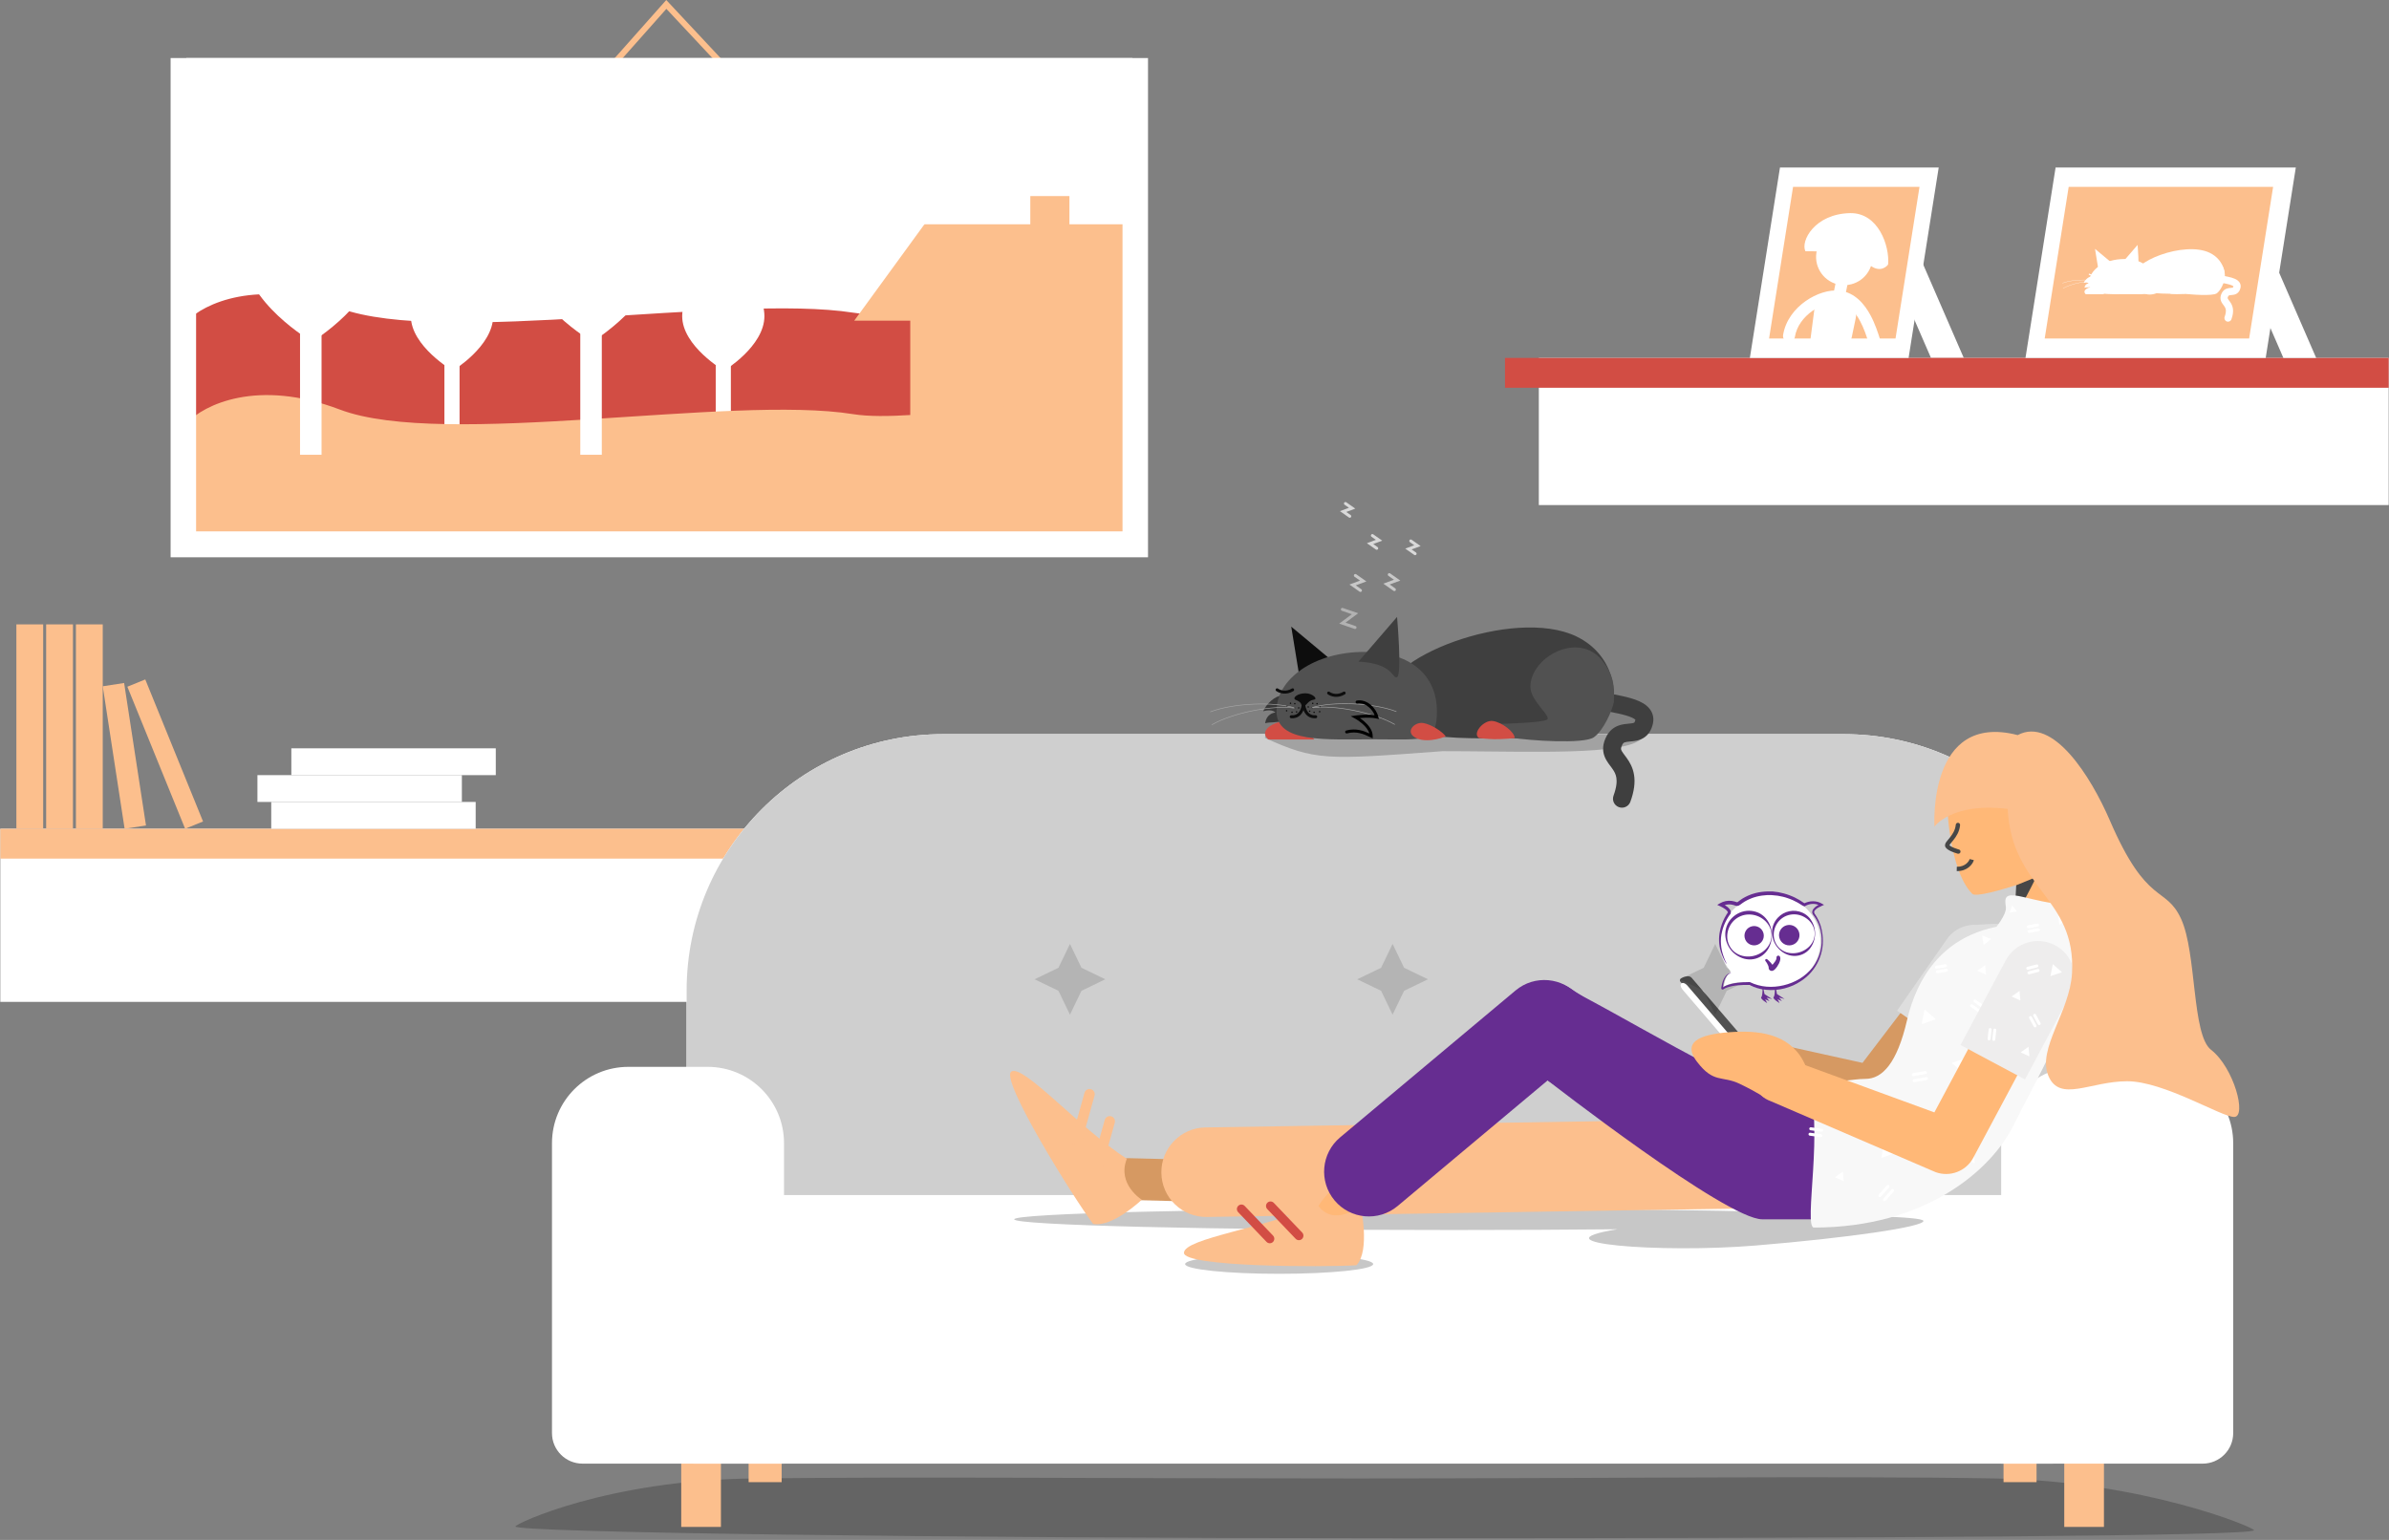 <?xml version="1.0" encoding="UTF-8"?>
<svg width="411px" height="265px" viewBox="0 0 411 265" version="1.1" xmlns="http://www.w3.org/2000/svg" xmlns:xlink="http://www.w3.org/1999/xlink">
    <rect x="0" y="0" width="411" height="265" fill="#808080" stroke="none"/>
    <title>home@1x</title>
    <g id="Page-1" stroke="none" stroke-width="1" fill="none" fill-rule="evenodd">
        <g id="onBoarding-3" transform="translate(-1, -79)">
            <g id="Group-2" transform="translate(0, -0.53)">
                <g id="home" transform="translate(1, 79.53)">
                    <g id="ob-3">
                        <polygon id="Path" fill="#FCBF8D" points="114.621 0 126.233 12.413 125.483 13.115 114.642 1.525 104.369 13.105 103.601 12.423"></polygon>
                        <path d="M387.78,263.327 C387.78,264.345 322.331,264.714 241.436,264.714 C160.541,264.714 88.679,263.702 88.679,262.683 C88.679,262.206 104.491,254.707 129.629,254.423 C158.083,254.102 190.207,254.423 233.157,254.423 C274.512,254.423 316.646,253.959 343.246,254.423 C368.68,254.867 387.78,262.829 387.78,263.327 Z" id="Path" fill-opacity="0.22" fill="#000000" fill-rule="nonzero"></path>
                        <polygon id="Path" fill="#FCBF8D" fill-rule="nonzero" points="128.792 241.598 134.473 241.598 134.473 255.058 128.792 255.058"></polygon>
                        <polygon id="Path" fill="#FCBF8D" fill-rule="nonzero" points="344.685 241.598 350.366 241.598 350.366 255.057 344.685 255.057"></polygon>
                        <polygon id="Path" fill="#FCBF8D" fill-rule="nonzero" points="117.198 249.302 124.026 249.302 124.026 262.762 117.198 262.762"></polygon>
                        <polygon id="Path" fill="#FCBF8D" fill-rule="nonzero" points="355.132 249.302 361.96 249.302 361.96 262.762 355.132 262.762"></polygon>
                        <polygon id="Path" fill="#FFFFFF" fill-rule="nonzero" points="32.043 9.988 194.811 9.988 194.811 93.713 32.043 93.713"></polygon>
                        <path d="M58.472,53.038 C44.21,47.784 35.014,52.309 32.199,55.227 L32.199,86.647 L125.719,86.647 L193.28,86.647 L193.28,53.038 C181.915,49.911 157.285,55.44 146.776,53.805 C125.719,50.528 76.301,59.607 58.472,53.038 Z" id="Path" fill="#D24D44" fill-rule="nonzero"></path>
                        <path d="M84.838,54.405 C84.838,59.587 77.898,63.788 77.898,63.788 C77.898,63.788 70.681,59.587 70.681,54.405 C70.681,49.223 77.898,40.112 77.898,40.112 C77.898,40.112 84.838,49.223 84.838,54.405 Z" id="Path" fill="#FFFFFF" fill-rule="nonzero"></path>
                        <polygon id="Path" fill="#FFFFFF" fill-rule="nonzero" points="76.456 61.408 79.062 61.408 79.062 77.484 76.456 77.484"></polygon>
                        <path d="M131.508,54.405 C131.508,59.587 124.573,63.788 124.573,63.788 C124.573,63.788 117.363,59.587 117.363,54.405 C117.363,49.224 124.573,40.112 124.573,40.112 C124.573,40.112 131.508,49.224 131.508,54.405 Z" id="Path" fill="#FFFFFF" fill-rule="nonzero"></path>
                        <polygon id="Path" fill="#FFFFFF" fill-rule="nonzero" points="123.133 61.408 125.738 61.408 125.738 77.484 123.133 77.484"></polygon>
                        <polygon id="Path" fill="#FFFFFF" fill-rule="nonzero" points="0.054 142.618 152.084 142.618 152.084 172.408 0.054 172.408"></polygon>
                        <polygon id="Path" fill="#FCBF8D" fill-rule="nonzero" points="0.054 142.618 152.084 142.618 152.084 147.754 0.054 147.754"></polygon>
                        <path d="M118.127,170.459 C118.127,146.092 137.88,126.339 162.247,126.339 L317.193,126.339 C341.56,126.339 361.313,146.092 361.313,170.459 L361.313,202.499 C361.313,226.866 341.56,246.619 317.193,246.619 L162.247,246.619 C137.879,246.619 118.127,226.866 118.127,202.499 L118.127,170.459 Z" id="Path" fill="#FFFFFF" fill-rule="nonzero"></path>
                        <path d="M118.127,170.459 C118.127,146.092 137.88,126.339 162.247,126.339 L317.193,126.339 C341.56,126.339 361.313,146.092 361.313,170.459 L361.313,202.499 C361.313,226.866 341.56,246.619 317.193,246.619 L162.247,246.619 C137.879,246.619 118.127,226.866 118.127,202.499 L118.127,170.459 Z" id="Path" fill="#FFFFFF" fill-rule="nonzero"></path>
                        <path d="M118.127,170.459 C118.127,146.092 137.88,126.339 162.247,126.339 L317.193,126.339 C341.56,126.339 361.313,146.092 361.313,170.459 L361.313,202.499 C361.313,226.866 341.56,246.619 317.193,246.619 L162.247,246.619 C137.879,246.619 118.127,226.866 118.127,202.499 L118.127,170.459 Z" id="Path" fill-opacity="0.19" fill="#000000" fill-rule="nonzero"></path>
                        <path d="M117.757,207.226 C117.757,206.356 118.463,205.65 119.333,205.65 L353.172,205.65 C354.042,205.65 354.747,206.356 354.747,207.226 L354.747,250.296 C354.747,251.166 354.042,251.871 353.172,251.871 L119.333,251.871 C118.463,251.871 117.757,251.166 117.757,250.296 L117.757,207.226 Z" id="Path" fill="#FFFFFF" fill-rule="nonzero"></path>
                        <path d="M344.278,196.721 C344.278,189.469 350.156,183.59 357.409,183.59 L371.065,183.59 C378.317,183.59 384.196,189.469 384.196,196.721 L384.196,246.619 C384.196,249.52 381.844,251.871 378.943,251.871 L344.278,251.871 L344.278,196.721 Z" id="Path" fill="#FFFFFF" fill-rule="nonzero"></path>
                        <path d="M94.963,196.722 C94.963,189.469 100.841,183.591 108.094,183.591 L121.75,183.591 C129.002,183.591 134.881,189.469 134.881,196.722 L134.881,251.871 L100.215,251.871 C97.314,251.871 94.963,249.52 94.963,246.619 L94.963,196.722 Z" id="Path" fill="#FFFFFF" fill-rule="nonzero"></path>
                        <polygon id="Path" fill="#FFFFFF" fill-rule="nonzero" points="328.669 40.467 323.03 40.467 332.202 61.591 337.842 61.591"></polygon>
                        <polygon id="Path" fill="#FFFFFF" fill-rule="nonzero" points="264.738 61.591 410.946 61.591 410.946 86.915 264.738 86.915"></polygon>
                        <path d="M282.858,126.339 C282.149,129.581 269.449,129.453 256.171,129.319 C253.5,129.292 250.805,129.265 248.18,129.265 L247.676,129.303 C228.15,130.762 226.253,130.904 217.634,126.987 C217.634,126.769 217.669,126.553 217.737,126.339 L282.858,126.339 Z" id="Path" fill-opacity="0.22" fill="#000000" fill-rule="nonzero"></path>
                        <polygon id="Path" fill="#D24D44" fill-rule="nonzero" points="258.916 61.591 410.946 61.591 410.946 66.727 258.916 66.727"></polygon>
                        <path d="M342.275,161.415 C344.187,162.873 344.556,165.604 343.099,167.516 L323.973,192.611 L303.733,188.131 C301.386,187.611 299.904,185.287 300.423,182.939 C300.943,180.592 303.268,179.11 305.615,179.63 L320.421,182.906 L336.173,162.238 C337.631,160.326 340.363,159.957 342.275,161.415 Z" id="Path" fill="#D69962"></path>
                        <path d="M342.902,160.189 C345.492,161.993 346.129,165.554 344.324,168.144 L335.747,180.456 L326.37,173.923 L334.948,161.611 C336.752,159.021 340.313,158.385 342.902,160.189 Z" id="Path" fill="#DEDEDE"></path>
                        <path d="M236.239,217.528 C236.239,218.454 228.996,219.205 220.063,219.205 C211.129,219.205 203.886,218.454 203.886,217.528 C203.886,216.602 211.129,215.851 220.063,215.851 C228.996,215.851 236.239,216.602 236.239,217.528 Z" id="Path" fill-opacity="0.22" fill="#000000" fill-rule="nonzero"></path>
                        <path d="M278.254,211.539 C269.55,211.624 260.045,211.671 250.091,211.671 C208.336,211.671 174.487,210.846 174.487,209.827 C174.487,208.808 208.336,207.982 250.091,207.982 C284.483,207.982 313.512,208.542 322.68,209.309 C327.603,209.444 330.875,209.723 330.906,210.102 C330.99,211.117 318.048,213.014 302,214.339 C285.545,215.697 263.446,213.927 278.254,211.539 Z" id="Path" fill-opacity="0.22" fill="#000000"></path>
                        <polygon id="Path" fill="#FFFFFF" fill-rule="nonzero" points="306.224 28.821 333.532 28.821 328.352 61.591 301.044 61.591"></polygon>
                        <path d="M226.91,203.724 C226.96,201.74 225.392,200.091 223.408,200.041 L194.236,199.306 C192.252,199.256 190.603,200.824 190.553,202.808 C190.503,204.792 192.071,206.441 194.056,206.491 L223.226,207.226 C225.211,207.276 226.86,205.708 226.91,203.724 Z" id="Path" fill="#D69962"></path>
                        <path d="M196.43,206.457 C196.43,206.457 192.119,203.776 193.861,199.415 C185.672,194.122 176.1,183.145 174.006,184.392 C171.911,185.64 184.711,206.165 188.054,210.623 C191.438,211.243 196.43,206.457 196.43,206.457 Z" id="Path" fill="#FCBF8D" fill-rule="nonzero"></path>
                        <path d="M191.162,192.101 C190.683,191.967 190.188,192.247 190.055,192.724 L187.857,200.586 C187.724,201.064 188.003,201.56 188.481,201.693 C188.959,201.827 189.454,201.547 189.588,201.07 L191.785,193.208 C191.918,192.73 191.64,192.234 191.162,192.101 Z" id="Path" fill="#FCBF8D"></path>
                        <path d="M187.681,187.437 C187.203,187.303 186.707,187.582 186.573,188.06 L184.376,195.922 C184.243,196.399 184.522,196.895 185,197.029 C185.478,197.162 185.974,196.883 186.107,196.405 L188.304,188.544 C188.438,188.066 188.158,187.57 187.681,187.437 Z" id="Path" fill="#FCBF8D"></path>
                        <polygon id="Path" fill="#FCBF8D" fill-rule="nonzero" points="308.475 32.155 330.228 32.155 326.102 58.257 304.349 58.257"></polygon>
                        <polygon id="Path" fill="#FFFFFF" fill-rule="nonzero" points="389.297 40.467 383.657 40.467 392.83 61.591 398.47 61.591"></polygon>
                        <polygon id="Path" fill="#FFFFFF" fill-rule="nonzero" points="353.642 28.821 394.969 28.821 389.788 61.591 348.462 61.591"></polygon>
                        <polygon id="Path" fill="#FCBF8D" fill-rule="nonzero" points="355.893 32.155 391.064 32.155 386.937 58.257 351.766 58.257"></polygon>
                        <path d="M355.993,137.208 L334.909,137.208 C334.909,137.208 335.084,149.522 339.301,153.814 C340.467,155 355.993,149.161 355.993,149.161 L355.993,137.208 Z" id="Path" fill="#FFB877" fill-rule="nonzero"></path>
                        <path d="M336.873,141.591 C336.668,141.571 336.486,141.722 336.468,141.928 C336.382,142.858 335.912,143.56 335.459,144.122 C335.385,144.214 335.307,144.308 335.23,144.4 C335.086,144.571 334.948,144.736 334.851,144.874 C334.772,144.986 334.693,145.115 334.651,145.255 C334.605,145.404 334.595,145.586 334.691,145.764 C334.813,145.99 335.042,146.159 335.244,146.281 C335.46,146.411 335.708,146.523 335.937,146.613 C336.166,146.704 336.385,146.777 336.546,146.827 C336.627,146.852 336.693,146.872 336.741,146.885 C336.764,146.892 336.783,146.897 336.795,146.9 L336.81,146.905 L336.815,146.906 L336.816,146.906 L336.817,146.906 C336.817,146.906 336.817,146.906 336.912,146.546 L336.817,146.906 C337.016,146.959 337.22,146.841 337.273,146.641 C337.326,146.442 337.207,146.238 337.008,146.185 L337.005,146.184 L336.993,146.181 C336.982,146.178 336.966,146.174 336.945,146.168 C336.903,146.156 336.842,146.138 336.768,146.115 C336.619,146.068 336.419,146.001 336.211,145.919 C336.002,145.836 335.795,145.742 335.629,145.642 C335.493,145.56 335.414,145.492 335.374,145.446 C335.388,145.416 335.414,145.37 335.461,145.304 C335.542,145.188 335.644,145.067 335.769,144.919 C335.849,144.823 335.94,144.715 336.04,144.591 C336.521,143.994 337.104,143.15 337.21,141.996 C337.23,141.791 337.078,141.609 336.873,141.591 Z" id="Path" fill="#474747"></path>
                        <path d="M360.889,162.819 C358.991,159.276 353.662,154.952 354.287,145.355 L348.807,150.81 C347.464,151.904 345.647,150.332 346.628,151.217 C347.608,152.103 345.853,163.485 344.372,164.795 L349.637,163.817 C352.221,164.344 362.786,166.361 360.889,162.819 Z" id="Path" fill="#FFB877" fill-rule="nonzero"></path>
                        <path d="M350.315,150.93 L346.866,152.34 C346.866,152.34 346.644,157.257 346.463,158.294 C346.463,158.294 349.454,152.736 350.315,150.93 Z" id="Path" fill="#474747" fill-rule="nonzero"></path>
                        <path d="M336.63,149.902 C338.475,149.944 339.409,148.679 339.579,148.017 L338.857,147.83 C338.762,148.198 338.104,149.189 336.647,149.156 L336.63,149.902 Z" id="Path" fill="#474747"></path>
                        <polygon id="Path" fill="#FCBF8D" fill-rule="nonzero" points="159.021 38.597 193.28 38.597 193.28 56.096 159.021 56.096"></polygon>
                        <polygon id="Path" fill="#FCBF8D" fill-rule="nonzero" points="156.6 50.014 193.279 50.014 193.279 72.846 156.6 72.846"></polygon>
                        <path d="M58.472,70.48 C44.21,65.058 35.014,69.727 32.199,72.739 L32.199,91.456 L125.719,91.456 L193.28,91.456 L193.28,70.48 C181.915,67.252 157.285,72.958 146.776,71.27 C125.719,67.889 76.301,77.257 58.472,70.48 Z" id="Path" fill="#FCBF8D" fill-rule="nonzero"></path>
                        <path d="M64.958,43.556 C64.958,51.974 53.692,58.798 53.692,58.798 C53.692,58.798 41.978,51.974 41.978,43.556 C41.978,35.138 53.692,20.336 53.692,20.336 C53.692,20.336 64.958,35.138 64.958,43.556 Z" id="Path" fill="#FFFFFF" fill-rule="nonzero"></path>
                        <polygon id="Path" fill="#FFFFFF" fill-rule="nonzero" points="51.617 55.417 55.319 55.417 55.319 78.259 51.617 78.259"></polygon>
                        <path d="M113.173,43.556 C113.173,51.974 101.907,58.798 101.907,58.798 C101.907,58.798 90.193,51.974 90.193,43.556 C90.193,35.138 101.907,20.336 101.907,20.336 C101.907,20.336 113.173,35.138 113.173,43.556 Z" id="Path" fill="#FFFFFF" fill-rule="nonzero"></path>
                        <polygon id="Path" fill="#FFFFFF" fill-rule="nonzero" points="99.831 55.417 103.533 55.417 103.533 78.259 99.831 78.259"></polygon>
                        <polygon id="Path" fill="#FCBF8D" fill-rule="nonzero" points="159.021 38.619 169.178 55.18 146.963 55.18"></polygon>
                        <polygon id="Path" fill="#FCBF8D" fill-rule="nonzero" points="177.253 33.742 183.985 33.742 183.985 45.392 177.253 45.392"></polygon>
                        <path d="M346.703,159.292 C345.268,158.727 340.813,159.057 338.766,159.292 L339.364,162.119 L342.571,163.152 C344.547,162.101 348.139,159.857 346.703,159.292 Z" id="Path" fill="#DEDEDE" fill-rule="nonzero"></path>
                        <path d="M306.007,192.454 C310.262,192.386 313.766,195.781 313.834,200.035 C313.9,204.29 310.506,207.793 306.251,207.86 L207.624,209.423 C203.37,209.49 199.866,206.096 199.798,201.842 C199.731,197.587 203.125,194.084 207.38,194.017 L306.007,192.454 Z" id="Path" fill="#FCBF8D" fill-rule="nonzero"></path>
                        <path d="M294.212,180.087 C297.532,178 301.313,176.692 304.813,179.426 C307.032,181.158 302.622,185.793 302.622,185.793 C302.622,185.793 300.929,185.638 298.263,185.8 C295.596,185.962 295.22,187.49 291.807,186.004 C288.393,184.519 290.892,182.174 294.212,180.087 Z" id="Path" fill="#D69962" fill-rule="nonzero"></path>
                        <path d="M240.31,197.881 C239.053,196.508 236.921,196.414 235.548,197.67 L228.727,205.136 C226.47,207.362 224.87,210.694 226.127,212.067 C227.384,213.44 231.189,210.799 232.562,209.542 L240.099,202.642 C241.473,201.386 241.567,199.254 240.31,197.881 Z" id="Path" fill="#FFB877"></path>
                        <path d="M234.077,207.529 C234.077,207.529 229.431,211.289 226.703,207.361 C217.609,211.35 203.802,213.096 203.687,215.576 C203.572,218.056 227.691,218.077 233.354,217.737 C235.781,215.209 234.077,207.529 234.077,207.529 Z" id="Path" fill="#FCBF8D" fill-rule="nonzero"></path>
                        <path d="M218.044,206.969 C217.734,207.266 217.723,207.759 218.019,208.069 L222.901,213.178 C223.198,213.489 223.69,213.5 224,213.203 C224.311,212.906 224.322,212.414 224.025,212.103 L219.144,206.995 C218.847,206.684 218.355,206.673 218.044,206.969 Z" id="Path" fill="#D24D44"></path>
                        <path d="M213.034,207.5 C212.724,207.796 212.712,208.289 213.009,208.599 L217.891,213.709 C218.187,214.019 218.68,214.03 218.99,213.734 C219.301,213.437 219.312,212.944 219.015,212.634 L214.134,207.525 C213.837,207.214 213.345,207.203 213.034,207.5 Z" id="Path" fill="#D24D44"></path>
                        <path d="M271.494,171.013 C285.876,178.604 304.13,190.223 309.504,188.029 C313.499,186.398 317.536,187.283 317.536,187.283 C323.761,187.283 328.808,192.33 328.808,198.555 C328.808,204.78 323.761,209.827 317.536,209.827 L303.185,209.827 C296.96,209.827 266.279,185.936 266.279,185.936 C266.279,185.936 258.975,164.406 271.494,171.013 Z" id="Path" fill="#662D91" fill-rule="nonzero"></path>
                        <path d="M312.071,211.247 C310.177,211.247 313.959,193.544 310.894,185.661 C316.63,186.537 318.392,185.661 320.918,185.661 C323.85,185.661 326.371,182.938 328.078,175.582 C329.786,168.225 334.094,161.567 343.001,159.588 C347.855,158.509 353.57,158.637 356.855,163.892 C360.139,169.147 350.24,185.848 346.431,193.598 C342.621,201.349 331.246,211.247 312.071,211.247 Z" id="Path" fill="#F8F8F8" fill-rule="nonzero"></path>
                        <polygon id="Path" fill="#FFFFFF" fill-rule="nonzero" points="331.084 173.721 333.033 175.394 330.609 176.246"></polygon>
                        <polygon id="Path" fill="#FFFFFF" fill-rule="nonzero" points="324.128 196.736 326.077 198.409 323.653 199.26"></polygon>
                        <polygon id="Path" fill="#FFFFFF" fill-rule="nonzero" points="338.198 182.068 337.736 184.595 335.779 182.931"></polygon>
                        <polygon id="Path" fill="#FFFFFF" fill-rule="nonzero" points="341.523 166.092 341.674 167.742 340.169 167.048"></polygon>
                        <polygon id="Path" fill="#FFFFFF" fill-rule="nonzero" points="317.041 201.628 317.192 203.279 315.687 202.584"></polygon>
                        <polygon id="Path" fill="#FFFFFF" fill-rule="nonzero" points="339.591 198.55 339.742 200.201 338.237 199.506"></polygon>
                        <path d="M338.979,172.924 C339.06,172.807 339.22,172.778 339.336,172.86 L340.96,173.99 C341.077,174.071 341.106,174.231 341.024,174.347 C340.943,174.464 340.783,174.493 340.667,174.412 L339.043,173.281 C338.927,173.2 338.898,173.04 338.979,172.924 Z" id="Path" fill="#FFFFFF"></path>
                        <path d="M339.544,172.112 C339.625,171.995 339.785,171.966 339.901,172.047 L341.525,173.178 C341.642,173.259 341.671,173.419 341.59,173.535 C341.508,173.652 341.349,173.68 341.232,173.599 L339.608,172.469 C339.492,172.388 339.463,172.228 339.544,172.112 Z" id="Path" fill="#FFFFFF"></path>
                        <polygon id="Path" fill="#FCBF8D" fill-rule="nonzero" points="13.062 107.448 17.676 107.448 17.676 142.618 13.062 142.618"></polygon>
                        <polygon id="Path" fill="#FFFFFF" fill-rule="nonzero" points="46.664 142.618 46.664 138.004 81.834 138.004 81.834 142.618"></polygon>
                        <polygon id="Path" fill="#FFFFFF" fill-rule="nonzero" points="44.289 138.004 44.289 133.39 79.459 133.39 79.459 138.004"></polygon>
                        <polygon id="Path" fill="#FFFFFF" fill-rule="nonzero" points="50.122 133.39 50.122 128.776 85.293 128.776 85.293 133.39"></polygon>
                        <polygon id="Path" fill="#FCBF8D" fill-rule="nonzero" points="7.939 107.448 12.553 107.448 12.553 142.618 7.939 142.618"></polygon>
                        <polygon id="Path" fill="#FCBF8D" fill-rule="nonzero" points="2.817 107.448 7.431 107.448 7.431 142.618 2.817 142.618"></polygon>
                        <path d="M260.734,170.446 C263.996,167.713 268.856,168.143 271.588,171.405 C274.32,174.667 273.89,179.526 270.628,182.258 L240.45,207.535 C237.188,210.267 232.329,209.838 229.597,206.576 C226.865,203.314 227.294,198.455 230.556,195.723 L260.734,170.446 Z" id="Path" fill="#662D91" fill-rule="nonzero"></path>
                        <path d="M303.981,192.02 C307.552,194.335 308.57,199.105 306.256,202.676 C303.941,206.246 299.17,207.265 295.6,204.95 L261.828,183.06 C258.257,180.745 257.239,175.974 259.553,172.404 C261.868,168.833 266.638,167.815 270.209,170.129 L303.981,192.02 Z" id="Path" fill="#662D91" fill-rule="nonzero"></path>
                        <path d="M345.084,156.053 C345.286,157.338 343.309,159.799 342.295,160.87 C349.394,158.369 355.056,164.053 356.999,167.208 C357.743,165.924 357.31,158.335 356.999,154.701 C356.746,156.814 349.562,154.616 347.281,154.194 C344.999,153.771 344.83,154.448 345.084,156.053 Z" id="Path" fill="#F8F8F8" fill-rule="nonzero"></path>
                        <path d="M219.413,122.622 C219.413,122.622 218.917,121.936 217.315,122.393 C217.851,121.091 219.413,119.723 220.481,119.723 L221.931,123.881 C219.298,124.454 218.491,124.217 217.658,124.454 C217.922,122.67 219.413,122.622 219.413,122.622 Z" id="Path" fill="#383838" fill-rule="nonzero"></path>
                        <polygon id="Path" fill="#0D0D0D" fill-rule="nonzero" points="222.145 107.837 223.667 117.175 229.53 113.999"></polygon>
                        <path d="M221.611,124.123 C219.999,123.875 216.222,125.423 218.187,127.253 L226.094,127.253 C225.396,126.297 223.223,124.371 221.611,124.123 Z" id="Path" fill="#D24D44" fill-rule="nonzero"></path>
                        <path d="M238.566,120.459 C238.566,128.162 252.035,126.995 263.986,126.995 C269.977,126.995 272.701,128.487 276.957,122.066 C278.414,119.869 277.831,112.71 271.194,109.518 C260.369,104.312 236.92,113.419 238.566,120.459 Z" id="Path" fill="#3F3F3F" fill-rule="nonzero"></path>
                        <path d="M219.607,122.359 C219.607,127.908 227.984,127.227 236.593,127.227 C245.202,127.227 247.209,127.908 247.209,122.359 C247.209,116.811 243.336,112.183 234.727,112.183 C226.118,112.183 219.607,116.811 219.607,122.359 Z" id="Path" fill="#515151" fill-rule="nonzero"></path>
                        <path d="M272.336,120.018 C272.512,119.185 273.33,118.653 274.163,118.829 C274.91,118.987 275.678,119.127 276.463,119.27 C276.782,119.328 277.103,119.387 277.427,119.448 C278.521,119.652 279.634,119.877 280.611,120.165 C281.553,120.444 282.551,120.831 283.287,121.453 C283.675,121.78 284.034,122.208 284.248,122.761 C284.468,123.326 284.497,123.922 284.369,124.507 C284.129,125.603 283.613,126.454 282.766,126.981 C282.013,127.45 281.176,127.534 280.674,127.583 C280.602,127.589 280.536,127.595 280.473,127.601 C279.987,127.647 279.737,127.67 279.509,127.753 C279.364,127.805 279.24,127.874 279.105,128.138 C278.798,128.736 278.879,128.949 278.923,129.064 L278.924,129.066 C278.969,129.185 279.053,129.338 279.219,129.574 C279.301,129.69 279.391,129.811 279.499,129.955 C279.507,129.965 279.514,129.974 279.521,129.984 C279.62,130.115 279.732,130.265 279.844,130.421 C280.34,131.111 280.909,132.038 281.119,133.341 C281.327,134.633 281.158,136.136 280.484,137.979 C280.191,138.779 279.306,139.189 278.507,138.897 C277.708,138.605 277.297,137.72 277.59,136.92 C278.137,135.425 278.179,134.467 278.077,133.831 C277.975,133.205 277.712,132.736 277.34,132.217 C277.249,132.09 277.156,131.966 277.053,131.829 L277.036,131.806 C276.93,131.665 276.812,131.508 276.699,131.347 C276.475,131.029 276.222,130.632 276.043,130.162 C275.638,129.096 275.726,127.971 276.363,126.731 C276.879,125.726 277.635,125.152 278.465,124.853 C279.095,124.627 279.776,124.568 280.212,124.53 C280.272,124.524 280.328,124.52 280.379,124.515 C280.909,124.464 281.067,124.409 281.137,124.365 C281.149,124.357 281.168,124.345 281.198,124.298 C281.234,124.242 281.299,124.115 281.356,123.86 C281.343,123.847 281.325,123.829 281.3,123.808 C281.069,123.614 280.583,123.37 279.738,123.121 C278.926,122.881 277.949,122.68 276.861,122.477 C276.567,122.422 276.263,122.366 275.955,122.311 C275.153,122.164 274.318,122.012 273.525,121.845 C272.692,121.668 272.16,120.851 272.336,120.018 Z" id="Shape" fill="#3F3F3F"></path>
                        <path d="M240.348,106.162 C240.348,106.162 241.228,116.139 240.348,116.517 C239.467,116.895 239.868,114.16 233.705,113.863 L240.348,106.162 Z" id="Path" fill="#3F3F3F" fill-rule="nonzero"></path>
                        <path d="M224.279,120.157 C224.42,120.168 224.526,120.291 224.515,120.432 C224.478,120.92 224.535,121.633 224.809,122.198 C224.944,122.477 225.127,122.709 225.369,122.866 C225.608,123.02 225.921,123.112 226.338,123.084 C226.48,123.075 226.603,123.182 226.612,123.323 C226.622,123.465 226.515,123.587 226.373,123.597 C225.857,123.632 225.431,123.518 225.09,123.296 C224.751,123.077 224.512,122.762 224.346,122.422 C224.019,121.748 223.962,120.935 224.003,120.393 C224.014,120.252 224.137,120.146 224.279,120.157 Z" id="Path" fill="#0D0D0D"></path>
                        <path d="M224.217,120.157 C224.076,120.168 223.97,120.291 223.981,120.432 C224.019,120.92 223.962,121.633 223.688,122.198 C223.552,122.477 223.368,122.709 223.127,122.866 C222.888,123.02 222.575,123.112 222.157,123.084 C222.016,123.075 221.894,123.182 221.884,123.323 C221.874,123.465 221.981,123.587 222.123,123.597 C222.639,123.632 223.065,123.518 223.406,123.296 C223.745,123.077 223.984,122.762 224.149,122.422 C224.477,121.748 224.535,120.935 224.493,120.393 C224.482,120.252 224.359,120.146 224.217,120.157 Z" id="Path" fill="#0D0D0D"></path>
                        <path d="M224.22,121.481 C223.574,121.481 224.343,120.975 222.817,120.393 C222.342,120.064 223.244,119.305 224.576,119.305 C225.809,119.305 226.78,120.287 226.064,120.393 C224.915,120.562 224.861,121.481 224.22,121.481 Z" id="Path" fill="#0D0D0D" fill-rule="nonzero"></path>
                        <path d="M228.366,119.118 C228.447,119.001 228.607,118.973 228.724,119.054 C229.161,119.359 230.064,119.674 231.117,119.044 C231.239,118.971 231.396,119.011 231.469,119.133 C231.542,119.255 231.502,119.412 231.38,119.485 C230.115,120.242 228.992,119.867 228.43,119.475 C228.313,119.394 228.285,119.234 228.366,119.118 Z" id="Path" fill="#0D0D0D"></path>
                        <path d="M219.503,118.559 C219.584,118.443 219.744,118.414 219.861,118.495 C220.298,118.8 221.2,119.116 222.254,118.486 C222.376,118.413 222.533,118.453 222.606,118.574 C222.679,118.696 222.639,118.853 222.517,118.926 C221.252,119.683 220.129,119.309 219.567,118.917 C219.45,118.836 219.422,118.676 219.503,118.559 Z" id="Path" fill="#0D0D0D"></path>
                        <path d="M244.838,124.42 C243.46,124.208 241.909,125.688 243.154,126.706 C244.778,128.034 248.036,127.071 248.717,126.706 C248.121,125.889 246.216,124.632 244.838,124.42 Z" id="Path" fill="#D24D44" fill-rule="nonzero"></path>
                        <path d="M274.188,126.885 C272.487,128.067 263.111,127.467 259.966,126.926 L257.232,124.581 C259.753,124.542 265.055,124.345 266.095,123.872 C267.134,123.4 263.249,120.64 263.284,118.151 C263.356,113.025 271.523,108.604 275.607,113.625 C277.647,116.133 277.784,118.141 277.647,120.8 C277.391,122.198 275.89,125.704 274.188,126.885 Z" id="Path" fill="#515151" fill-rule="nonzero"></path>
                        <path d="M256.847,124.075 C255.235,123.827 253.184,126.275 254.48,127.02 C254.48,127.02 256.06,127.185 257.077,127.203 C258.45,127.228 260.588,127.02 260.588,127.02 C260.588,125.993 258.459,124.323 256.847,124.075 Z" id="Path" fill="#D24D44" fill-rule="nonzero"></path>
                        <path d="M226.975,121.633 C226.963,121.704 227.011,121.772 227.083,121.783 C227.154,121.795 227.221,121.747 227.233,121.675 C227.244,121.604 227.196,121.537 227.125,121.525 C227.053,121.514 226.986,121.562 226.975,121.633 Z" id="Path" fill="#0D0D0D" fill-rule="nonzero"></path>
                        <path d="M225.664,121.751 C225.652,121.822 225.7,121.889 225.772,121.901 C225.843,121.913 225.91,121.864 225.922,121.793 C225.933,121.722 225.885,121.655 225.814,121.643 C225.742,121.632 225.675,121.68 225.664,121.751 Z" id="Path" fill="#0D0D0D" fill-rule="nonzero"></path>
                        <path d="M225.714,121.019 C225.702,121.09 225.75,121.157 225.822,121.169 C225.893,121.181 225.96,121.132 225.972,121.061 C225.983,120.99 225.935,120.922 225.864,120.911 C225.792,120.899 225.725,120.947 225.714,121.019 Z" id="Path" fill="#0D0D0D" fill-rule="nonzero"></path>
                        <path d="M226.454,121.074 C226.442,121.145 226.49,121.212 226.562,121.224 C226.633,121.236 226.7,121.187 226.712,121.116 C226.724,121.045 226.675,120.978 226.604,120.966 C226.533,120.954 226.465,121.003 226.454,121.074 Z" id="Path" fill="#0D0D0D" fill-rule="nonzero"></path>
                        <path d="M224.936,121.632 C224.925,121.704 224.973,121.771 225.044,121.782 C225.116,121.794 225.183,121.746 225.194,121.674 C225.206,121.603 225.158,121.536 225.086,121.524 C225.015,121.513 224.948,121.561 224.936,121.632 Z" id="Path" fill="#0D0D0D" fill-rule="nonzero"></path>
                        <path d="M225.947,122.559 C225.936,122.63 225.984,122.697 226.055,122.709 C226.126,122.721 226.194,122.672 226.205,122.601 C226.216,122.53 226.168,122.463 226.097,122.451 C226.026,122.439 225.958,122.488 225.947,122.559 Z" id="Path" fill="#0D0D0D" fill-rule="nonzero"></path>
                        <path d="M225.184,122.366 C225.173,122.438 225.221,122.505 225.292,122.517 C225.364,122.528 225.431,122.48 225.442,122.409 C225.454,122.337 225.406,122.27 225.334,122.258 C225.263,122.247 225.196,122.295 225.184,122.366 Z" id="Path" fill="#0D0D0D" fill-rule="nonzero"></path>
                        <path d="M226.907,122.451 C226.895,122.522 226.943,122.589 227.015,122.601 C227.085,122.612 227.153,122.564 227.164,122.493 C227.176,122.421 227.127,122.354 227.057,122.343 C226.985,122.331 226.918,122.379 226.907,122.451 Z" id="Path" fill="#0D0D0D" fill-rule="nonzero"></path>
                        <path d="M232.754,122.277 C230.128,121.767 227.532,121.591 225.765,121.854 C225.737,121.858 225.711,121.839 225.707,121.811 C225.703,121.783 225.722,121.757 225.75,121.752 C227.533,121.487 230.141,121.665 232.773,122.175 C235.406,122.687 238.068,123.533 239.959,124.607 C239.984,124.621 239.993,124.653 239.979,124.677 C239.965,124.702 239.933,124.71 239.909,124.696 C238.031,123.63 235.38,122.786 232.754,122.277 Z" id="Path" fill="#A6A6A6"></path>
                        <path d="M232.746,121.174 C230.072,121.063 227.48,121.279 225.773,121.804 C225.746,121.813 225.717,121.797 225.708,121.77 C225.7,121.743 225.715,121.714 225.742,121.706 C227.466,121.176 230.071,120.96 232.75,121.071 C235.429,121.181 238.188,121.618 240.22,122.397 C240.246,122.407 240.259,122.437 240.249,122.463 C240.239,122.49 240.209,122.503 240.183,122.493 C238.165,121.719 235.418,121.284 232.746,121.174 Z" id="Path" fill="#A6A6A6"></path>
                        <path d="M221.545,121.492 C221.545,121.564 221.487,121.623 221.415,121.623 C221.342,121.623 221.284,121.564 221.284,121.492 C221.284,121.42 221.342,121.361 221.415,121.361 C221.487,121.361 221.545,121.42 221.545,121.492 Z" id="Path" fill="#0D0D0D" fill-rule="nonzero"></path>
                        <path d="M222.82,121.818 C222.82,121.891 222.761,121.949 222.689,121.949 C222.617,121.949 222.559,121.891 222.559,121.818 C222.559,121.747 222.617,121.688 222.689,121.688 C222.761,121.688 222.82,121.747 222.82,121.818 Z" id="Path" fill="#0D0D0D" fill-rule="nonzero"></path>
                        <path d="M222.888,121.088 C222.888,121.16 222.83,121.219 222.758,121.219 C222.686,121.219 222.627,121.16 222.627,121.088 C222.627,121.016 222.686,120.957 222.758,120.957 C222.83,120.957 222.888,121.016 222.888,121.088 Z" id="Path" fill="#0D0D0D" fill-rule="nonzero"></path>
                        <path d="M222.149,121.024 C222.149,121.096 222.09,121.154 222.018,121.154 C221.946,121.154 221.888,121.096 221.888,121.024 C221.888,120.952 221.946,120.893 222.018,120.893 C222.09,120.893 222.149,120.952 222.149,121.024 Z" id="Path" fill="#0D0D0D" fill-rule="nonzero"></path>
                        <path d="M223.557,121.818 C223.557,121.891 223.498,121.949 223.426,121.949 C223.354,121.949 223.296,121.891 223.296,121.818 C223.296,121.747 223.354,121.688 223.426,121.688 C223.498,121.688 223.557,121.747 223.557,121.818 Z" id="Path" fill="#0D0D0D" fill-rule="nonzero"></path>
                        <path d="M222.41,122.571 C222.41,122.643 222.352,122.702 222.28,122.702 C222.207,122.702 222.149,122.643 222.149,122.571 C222.149,122.498 222.207,122.44 222.28,122.44 C222.352,122.44 222.41,122.498 222.41,122.571 Z" id="Path" fill="#0D0D0D" fill-rule="nonzero"></path>
                        <path d="M223.194,122.504 C223.194,122.576 223.135,122.634 223.064,122.634 C222.991,122.634 222.933,122.576 222.933,122.504 C222.933,122.431 222.991,122.373 223.064,122.373 C223.135,122.373 223.194,122.431 223.194,122.504 Z" id="Path" fill="#0D0D0D" fill-rule="nonzero"></path>
                        <path d="M221.481,122.31 C221.481,122.382 221.422,122.44 221.35,122.44 C221.278,122.44 221.219,122.382 221.219,122.31 C221.219,122.238 221.278,122.179 221.35,122.179 C221.422,122.179 221.481,122.238 221.481,122.31 Z" id="Path" fill="#0D0D0D" fill-rule="nonzero"></path>
                        <path d="M215.693,122.328 C218.319,121.818 220.915,121.642 222.682,121.906 C222.71,121.91 222.736,121.891 222.74,121.863 C222.744,121.834 222.725,121.808 222.697,121.804 C220.913,121.539 218.305,121.716 215.673,122.227 C213.041,122.738 210.379,123.584 208.487,124.659 C208.462,124.672 208.454,124.704 208.468,124.729 C208.482,124.753 208.513,124.762 208.538,124.748 C210.416,123.681 213.067,122.838 215.693,122.328 Z" id="Path" fill="#A6A6A6"></path>
                        <path d="M215.701,121.225 C218.375,121.115 220.967,121.33 222.674,121.856 C222.701,121.864 222.73,121.849 222.738,121.822 C222.746,121.795 222.732,121.766 222.704,121.757 C220.981,121.227 218.376,121.012 215.697,121.122 C213.018,121.233 210.259,121.669 208.227,122.448 C208.201,122.459 208.187,122.488 208.197,122.514 C208.208,122.541 208.237,122.554 208.264,122.544 C210.281,121.771 213.029,121.335 215.701,121.225 Z" id="Path" fill="#A6A6A6"></path>
                        <path d="M235.478,121.679 C234.911,121.202 234.222,120.938 233.518,121.065 C233.378,121.09 233.245,120.998 233.22,120.858 C233.194,120.718 233.287,120.585 233.427,120.56 C234.322,120.399 235.161,120.742 235.808,121.285 C236.454,121.828 236.935,122.591 237.119,123.331 L237.219,123.735 L236.812,123.643 C236.12,123.485 235.227,123.483 234.493,123.524 C234.294,123.535 234.108,123.55 233.943,123.565 C234.172,123.721 234.44,123.92 234.709,124.153 C235.394,124.749 236.156,125.631 236.156,126.654 L236.156,127.051 L235.793,126.888 C235.712,126.851 235.625,126.81 235.532,126.767 C234.694,126.371 233.382,125.753 231.744,126.205 C231.607,126.243 231.466,126.163 231.428,126.026 C231.39,125.889 231.47,125.748 231.607,125.71 C233.32,125.237 234.726,125.82 235.583,126.222 C235.417,125.6 234.919,125.016 234.372,124.541 C234.044,124.256 233.715,124.024 233.467,123.864 C233.343,123.784 233.24,123.722 233.169,123.68 C233.133,123.659 233.105,123.644 233.087,123.633 L233.066,123.622 L233.061,123.619 L233.06,123.618 L232.378,123.252 L233.144,123.138 L233.182,123.392 C233.144,123.138 233.144,123.138 233.144,123.138 L233.146,123.138 L233.151,123.137 L233.171,123.134 C233.188,123.132 233.214,123.128 233.247,123.124 C233.312,123.116 233.407,123.104 233.524,123.091 C233.759,123.064 234.089,123.033 234.464,123.011 C235.074,122.977 235.821,122.97 236.491,123.063 C236.286,122.559 235.929,122.058 235.478,121.679 Z" id="Path" fill="#000000"></path>
                        <path d="M193.117,14.373 L33.736,14.373 L33.736,91.515 L193.117,91.515 L193.117,14.373 Z M29.351,9.988 L29.351,95.901 L197.503,95.901 L197.503,9.988 L29.351,9.988 Z" id="Shape" fill="#FFFFFF"></path>
                        <path d="M352.872,163.998 C355.206,165.245 356.088,168.148 354.841,170.482 L339.488,199.223 C338.242,201.555 335.468,202.614 332.985,201.705 L304.73,189.538 C298.927,187.414 304.181,180.958 309.984,183.082 L332.787,191.428 L346.388,165.966 C347.635,163.632 350.538,162.751 352.872,163.998 Z" id="Path" fill="#FFB877"></path>
                        <path d="M353.578,162.677 C356.641,164.314 357.798,168.124 356.161,171.188 L348.38,185.755 L337.285,179.829 L345.067,165.261 C346.704,162.197 350.514,161.041 353.578,162.677 Z" id="Path" fill="#EEEDED"></path>
                        <path d="M300.484,180.813 L300.484,180.813 C300.057,181.213 299.715,181.432 299.334,180.988 L289.216,169.081 C288.78,168.677 289.062,168.372 289.545,168.18 C289.89,168.044 290.646,167.817 291.027,168.262 L300.562,179.396 C300.92,179.813 300.885,180.438 300.484,180.813 Z" id="Path" fill="#515151" fill-rule="nonzero"></path>
                        <path d="M298.875,180.418 C298.657,180.635 298.195,180.489 297.859,180.097 L289.447,170.274 C289.131,169.906 289.044,169.456 289.249,169.252 L289.249,169.252 C289.467,169.035 289.93,169.181 290.266,169.573 L298.678,179.396 C298.993,179.764 299.08,180.214 298.875,180.418 Z" id="Path" fill="#FFFFFF" fill-rule="nonzero"></path>
                        <path d="M298.349,177.577 C303.38,177.314 308.44,178.212 310.657,183.469 C312.061,186.801 304.214,189.241 304.214,189.241 C304.214,189.241 302.411,188.008 299.319,186.521 C296.226,185.035 294.848,186.513 291.948,182.711 C289.048,178.908 293.318,177.841 298.349,177.577 Z" id="Path" fill="#FFB877" fill-rule="nonzero"></path>
                        <path d="M329.083,186.014 C329.058,185.875 329.152,185.742 329.292,185.717 L331.376,185.355 C331.515,185.332 331.648,185.425 331.673,185.565 C331.697,185.705 331.603,185.838 331.464,185.861 L329.38,186.223 C329.24,186.248 329.107,186.154 329.083,186.014 Z" id="Path" fill="#FFFFFF"></path>
                        <path d="M328.902,184.972 C328.877,184.832 328.971,184.699 329.111,184.676 L331.195,184.314 C331.334,184.289 331.467,184.383 331.492,184.523 C331.516,184.662 331.422,184.795 331.283,184.82 L329.199,185.182 C329.059,185.205 328.926,185.112 328.902,184.972 Z" id="Path" fill="#FFFFFF"></path>
                        <path d="M333.043,167.271 C333.019,167.132 333.113,166.999 333.252,166.974 L334.811,166.704 C334.951,166.679 335.084,166.773 335.108,166.913 C335.132,167.052 335.039,167.185 334.899,167.21 L333.34,167.48 C333.201,167.505 333.068,167.411 333.043,167.271 Z" id="Path" fill="#FFFFFF"></path>
                        <path d="M332.908,166.492 C332.884,166.352 332.977,166.219 333.117,166.195 L334.676,165.924 C334.815,165.901 334.948,165.994 334.973,166.134 C334.997,166.273 334.903,166.406 334.763,166.43 L333.205,166.701 C333.065,166.725 332.933,166.632 332.908,166.492 Z" id="Path" fill="#FFFFFF"></path>
                        <path d="M324.033,206.642 C323.926,206.548 323.916,206.386 324.01,206.279 L325.407,204.692 C325.501,204.585 325.663,204.575 325.77,204.668 C325.876,204.762 325.886,204.924 325.793,205.031 L324.395,206.619 C324.302,206.725 324.139,206.735 324.033,206.642 Z" id="Path" fill="#FFFFFF"></path>
                        <path d="M323.239,205.943 C323.132,205.849 323.122,205.687 323.216,205.58 L324.613,203.993 C324.707,203.886 324.869,203.876 324.975,203.97 C325.082,204.063 325.092,204.226 324.999,204.332 L323.602,205.92 C323.507,206.026 323.345,206.037 323.239,205.943 Z" id="Path" fill="#FFFFFF"></path>
                        <path d="M311.136,195.146 C311.155,195.006 311.285,194.907 311.425,194.927 L313.296,195.181 C313.437,195.201 313.535,195.33 313.516,195.47 C313.497,195.611 313.368,195.709 313.227,195.691 L311.356,195.436 C311.215,195.417 311.117,195.287 311.136,195.146 Z" id="Path" fill="#FFFFFF"></path>
                        <path d="M311.263,194.211 C311.282,194.07 311.412,193.972 311.553,193.991 L313.424,194.246 C313.564,194.265 313.663,194.394 313.644,194.535 C313.625,194.675 313.495,194.774 313.354,194.755 L311.483,194.5 C311.343,194.481 311.244,194.351 311.263,194.211 Z" id="Path" fill="#FFFFFF"></path>
                        <path d="M348.83,160.322 C348.805,160.183 348.899,160.05 349.039,160.026 L350.633,159.749 C350.772,159.724 350.905,159.818 350.93,159.958 C350.954,160.098 350.86,160.23 350.721,160.255 L349.127,160.532 C348.987,160.556 348.854,160.462 348.83,160.322 Z" id="Path" fill="#FFFFFF"></path>
                        <path d="M348.691,159.526 C348.667,159.386 348.761,159.253 348.901,159.229 L350.495,158.952 C350.634,158.928 350.767,159.022 350.791,159.161 C350.815,159.301 350.722,159.434 350.582,159.458 L348.988,159.735 C348.848,159.759 348.715,159.665 348.691,159.526 Z" id="Path" fill="#FFFFFF"></path>
                        <path d="M342.406,176.917 C342.547,176.932 342.65,177.059 342.634,177.2 L342.459,178.808 C342.443,178.949 342.316,179.051 342.175,179.035 C342.034,179.02 341.933,178.893 341.948,178.752 L342.123,177.144 C342.139,177.003 342.265,176.901 342.406,176.917 Z" id="Path" fill="#FFFFFF"></path>
                        <path d="M343.211,177.004 C343.352,177.02 343.453,177.146 343.438,177.287 L343.263,178.896 C343.248,179.037 343.12,179.138 342.979,179.124 C342.838,179.108 342.737,178.981 342.752,178.84 L342.928,177.232 C342.943,177.091 343.07,176.989 343.211,177.004 Z" id="Path" fill="#FFFFFF"></path>
                        <path d="M349.206,174.888 C349.33,174.82 349.486,174.866 349.554,174.991 L350.33,176.411 C350.398,176.535 350.352,176.691 350.228,176.759 C350.103,176.827 349.947,176.781 349.879,176.656 L349.104,175.237 C349.036,175.112 349.081,174.957 349.206,174.888 Z" id="Path" fill="#FFFFFF"></path>
                        <path d="M349.916,174.501 C350.04,174.432 350.197,174.478 350.264,174.603 L351.039,176.023 C351.108,176.147 351.062,176.303 350.937,176.371 C350.813,176.439 350.657,176.393 350.589,176.269 L349.814,174.849 C349.745,174.725 349.791,174.568 349.916,174.501 Z" id="Path" fill="#FFFFFF"></path>
                        <path d="M350.67,166.152 C350.706,166.289 350.623,166.429 350.487,166.465 L348.921,166.875 C348.784,166.91 348.644,166.828 348.608,166.691 C348.572,166.554 348.654,166.413 348.792,166.378 L350.356,165.968 C350.494,165.932 350.634,166.014 350.67,166.152 Z" id="Path" fill="#FFFFFF"></path>
                        <path d="M350.875,166.934 C350.911,167.072 350.828,167.212 350.691,167.248 L349.126,167.657 C348.989,167.693 348.848,167.611 348.813,167.474 C348.777,167.337 348.859,167.196 348.996,167.16 L350.561,166.751 C350.698,166.715 350.839,166.797 350.875,166.934 Z" id="Path" fill="#FFFFFF"></path>
                        <polygon id="Path" fill="#FFFFFF" fill-rule="nonzero" points="353.172 165.918 354.743 167.31 352.752 167.975"></polygon>
                        <polygon id="Path" fill="#FFFFFF" fill-rule="nonzero" points="348.983 180.139 349.134 181.789 347.629 181.095"></polygon>
                        <polygon id="Path" fill="#FFFFFF" fill-rule="nonzero" points="347.434 170.526 347.585 172.177 346.081 171.482"></polygon>
                        <polygon id="Path" fill="#FFFFFF" fill-rule="nonzero" points="342.55 161.584 341.265 162.631 341.001 160.995"></polygon>
                        <polygon id="Path" fill="#FFFFFF" fill-rule="nonzero" points="355.598 158.104 354.313 159.151 354.048 157.515"></polygon>
                        <polygon id="Path" fill="#FFFFFF" fill-rule="nonzero" points="346.989 156.838 345.713 157.043 346.174 155.835"></polygon>
                        <path d="M332.803,142.245 C332.803,142.245 335.808,138.015 345.401,139.204 C346.094,153.059 357.177,154.345 356.468,167.452 C356.108,174.119 350.442,180.485 352.399,185.132 C354.355,189.78 359.607,186.068 365.952,186.068 C372.277,186.068 382.161,192.212 384.362,192.212 C386.564,192.212 384.362,183.75 380.375,180.646 C377.071,178.074 377.929,164.014 375.239,158.144 C372.548,152.275 369.421,156.132 362.969,141.172 C359.687,133.566 353.177,123.253 347.122,126.499 C331.564,122.474 332.803,142.245 332.803,142.245 Z" id="Path" fill="#FCBF8D" fill-rule="nonzero"></path>
                        <path d="M359.323,48.773 C359.323,48.773 359.124,48.496 358.479,48.681 C358.695,48.156 359.323,47.606 359.753,47.606 L360.336,49.279 C359.277,49.509 358.952,49.414 358.617,49.509 C358.723,48.792 359.323,48.773 359.323,48.773 Z" id="Path" fill="#FFFFFF" fill-rule="nonzero"></path>
                        <polygon id="Path" fill="#FFFFFF" fill-rule="nonzero" points="360.422 42.825 361.035 46.581 363.393 45.304"></polygon>
                        <path d="M360.207,49.376 C359.559,49.276 358.04,49.899 358.83,50.635 L362.01,50.635 C361.73,50.251 360.856,49.476 360.207,49.376 Z" id="Path" fill="#FFFFFF" fill-rule="nonzero"></path>
                        <path d="M367.028,47.903 C367.028,51.001 372.445,50.532 377.252,50.532 C379.662,50.532 380.758,51.131 382.47,48.549 C383.056,47.665 382.822,44.785 380.152,43.502 C375.797,41.408 366.365,45.071 367.028,47.903 Z" id="Path" fill="#FFFFFF" fill-rule="nonzero"></path>
                        <path d="M359.401,48.667 C359.401,50.899 362.771,50.625 366.234,50.625 C369.697,50.625 370.504,50.899 370.504,48.667 C370.504,46.435 368.946,44.573 365.483,44.573 C362.02,44.573 359.401,46.435 359.401,48.667 Z" id="Path" fill="#FFFFFF" fill-rule="nonzero"></path>
                        <path d="M380.611,47.725 C380.682,47.39 381.011,47.176 381.346,47.247 C381.646,47.311 381.955,47.367 382.271,47.424 C382.399,47.448 382.528,47.471 382.659,47.496 C383.099,47.578 383.547,47.668 383.939,47.784 C384.318,47.896 384.72,48.052 385.016,48.302 C385.172,48.434 385.316,48.606 385.402,48.828 C385.491,49.056 385.503,49.295 385.451,49.53 C385.355,49.971 385.147,50.313 384.806,50.526 C384.503,50.714 384.167,50.748 383.964,50.768 C383.936,50.77 383.909,50.773 383.884,50.775 C383.688,50.794 383.588,50.803 383.496,50.836 C383.438,50.857 383.388,50.885 383.333,50.991 C383.21,51.231 383.243,51.317 383.26,51.364 L383.26,51.364 C383.279,51.412 383.313,51.474 383.38,51.569 C383.413,51.615 383.449,51.664 383.492,51.722 L383.501,51.733 C383.541,51.786 383.586,51.846 383.631,51.91 C383.83,52.187 384.06,52.56 384.144,53.084 C384.228,53.604 384.16,54.208 383.888,54.95 C383.771,55.271 383.415,55.437 383.093,55.319 C382.772,55.201 382.607,54.845 382.724,54.524 C382.944,53.922 382.961,53.537 382.92,53.281 C382.88,53.03 382.774,52.84 382.624,52.632 C382.587,52.581 382.55,52.531 382.508,52.476 L382.501,52.467 C382.459,52.41 382.411,52.347 382.366,52.282 C382.276,52.154 382.174,51.994 382.102,51.805 C381.939,51.376 381.974,50.924 382.231,50.425 C382.438,50.021 382.742,49.79 383.076,49.67 C383.33,49.579 383.604,49.555 383.779,49.54 C383.803,49.538 383.826,49.536 383.846,49.534 C384.059,49.513 384.123,49.491 384.151,49.473 C384.156,49.47 384.163,49.465 384.176,49.447 C384.19,49.424 384.216,49.373 384.239,49.271 C384.234,49.265 384.227,49.258 384.217,49.249 C384.124,49.171 383.928,49.073 383.588,48.973 C383.262,48.876 382.869,48.796 382.432,48.714 C382.313,48.692 382.191,48.67 382.067,48.647 C381.744,48.589 381.408,48.527 381.089,48.46 C380.755,48.388 380.54,48.06 380.611,47.725 Z" id="Shape" fill="#FFFFFF"></path>
                        <path d="M367.744,42.152 C367.744,42.152 368.099,46.164 367.744,46.317 C367.39,46.469 367.551,45.369 365.072,45.249 L367.744,42.152 Z" id="Path" fill="#FFFFFF" fill-rule="nonzero"></path>
                        <path d="M361.28,47.781 C361.337,47.785 361.38,47.835 361.376,47.892 C361.361,48.087 361.384,48.375 361.494,48.602 C361.548,48.714 361.622,48.807 361.719,48.871 C361.815,48.933 361.941,48.969 362.109,48.958 C362.166,48.955 362.215,48.998 362.219,49.055 C362.223,49.111 362.18,49.16 362.123,49.164 C361.915,49.179 361.744,49.133 361.607,49.043 C361.47,48.955 361.375,48.829 361.308,48.692 C361.176,48.421 361.153,48.094 361.17,47.876 C361.174,47.819 361.223,47.777 361.28,47.781 Z" id="Path" fill="#FFFFFF"></path>
                        <path d="M361.256,47.781 C361.199,47.785 361.156,47.835 361.161,47.892 C361.176,48.087 361.153,48.375 361.043,48.602 C360.988,48.714 360.914,48.807 360.817,48.871 C360.721,48.933 360.595,48.969 360.427,48.958 C360.371,48.955 360.321,48.998 360.317,49.055 C360.314,49.111 360.356,49.16 360.413,49.164 C360.621,49.179 360.792,49.133 360.93,49.043 C361.066,48.955 361.162,48.829 361.229,48.692 C361.36,48.421 361.384,48.094 361.367,47.876 C361.362,47.819 361.313,47.777 361.256,47.781 Z" id="Path" fill="#FFFFFF"></path>
                        <path d="M361.257,48.313 C360.997,48.313 361.306,48.11 360.692,47.876 C360.501,47.743 360.864,47.438 361.4,47.438 C361.896,47.438 362.286,47.833 361.999,47.876 C361.536,47.944 361.515,48.313 361.257,48.313 Z" id="Path" fill="#FFFFFF" fill-rule="nonzero"></path>
                        <path d="M362.924,47.363 C362.957,47.316 363.022,47.304 363.069,47.337 C363.244,47.46 363.608,47.587 364.031,47.333 C364.08,47.304 364.143,47.32 364.173,47.369 C364.202,47.417 364.186,47.481 364.137,47.511 C363.628,47.815 363.177,47.664 362.95,47.506 C362.904,47.474 362.892,47.409 362.924,47.363 Z" id="Path" fill="#FFFFFF"></path>
                        <path d="M359.36,47.138 C359.392,47.091 359.456,47.08 359.503,47.112 C359.679,47.235 360.042,47.362 360.466,47.108 C360.515,47.079 360.579,47.095 360.608,47.144 C360.637,47.193 360.621,47.256 360.572,47.286 C360.063,47.59 359.611,47.439 359.385,47.282 C359.338,47.249 359.327,47.185 359.36,47.138 Z" id="Path" fill="#FFFFFF"></path>
                        <path d="M369.55,49.495 C368.996,49.41 368.372,50.005 368.873,50.415 C369.526,50.949 370.837,50.562 371.111,50.415 C370.871,50.086 370.104,49.58 369.55,49.495 Z" id="Path" fill="#FFFFFF" fill-rule="nonzero"></path>
                        <path d="M381.356,50.487 C380.671,50.963 376.9,50.721 375.635,50.504 L374.536,49.561 C375.55,49.545 377.682,49.465 378.101,49.275 C378.519,49.085 376.956,47.975 376.97,46.974 C376.999,44.912 380.284,43.134 381.927,45.154 C382.747,46.162 382.802,46.97 382.747,48.039 C382.644,48.602 382.04,50.012 381.356,50.487 Z" id="Path" fill="#FFFFFF" fill-rule="nonzero"></path>
                        <path d="M374.381,49.357 C373.732,49.257 372.907,50.242 373.429,50.541 C373.429,50.541 374.064,50.608 374.473,50.615 C375.025,50.625 375.885,50.541 375.885,50.541 C375.885,50.128 375.029,49.457 374.381,49.357 Z" id="Path" fill="#FFFFFF" fill-rule="nonzero"></path>
                        <path d="M362.365,48.375 C362.36,48.403 362.38,48.43 362.408,48.435 C362.437,48.44 362.464,48.42 362.468,48.391 C362.473,48.363 362.454,48.336 362.425,48.331 C362.397,48.326 362.369,48.346 362.365,48.375 Z" id="Path" fill="#FFFFFF" fill-rule="nonzero"></path>
                        <path d="M361.837,48.422 C361.833,48.45 361.852,48.477 361.881,48.482 C361.91,48.487 361.937,48.467 361.941,48.438 C361.946,48.41 361.927,48.383 361.898,48.378 C361.869,48.374 361.842,48.393 361.837,48.422 Z" id="Path" fill="#FFFFFF" fill-rule="nonzero"></path>
                        <path d="M361.858,48.127 C361.853,48.156 361.873,48.183 361.901,48.188 C361.93,48.193 361.957,48.173 361.961,48.144 C361.966,48.116 361.946,48.089 361.918,48.084 C361.89,48.079 361.862,48.099 361.858,48.127 Z" id="Path" fill="#FFFFFF" fill-rule="nonzero"></path>
                        <path d="M362.156,48.15 C362.151,48.178 362.17,48.205 362.199,48.21 C362.227,48.215 362.255,48.195 362.259,48.167 C362.264,48.138 362.244,48.111 362.216,48.106 C362.187,48.102 362.16,48.121 362.156,48.15 Z" id="Path" fill="#FFFFFF" fill-rule="nonzero"></path>
                        <path d="M361.545,48.374 C361.541,48.403 361.56,48.43 361.588,48.435 C361.617,48.439 361.644,48.42 361.649,48.391 C361.653,48.362 361.634,48.335 361.605,48.331 C361.577,48.326 361.55,48.345 361.545,48.374 Z" id="Path" fill="#FFFFFF" fill-rule="nonzero"></path>
                        <path d="M361.952,48.747 C361.947,48.775 361.966,48.802 361.995,48.807 C362.024,48.812 362.051,48.792 362.056,48.764 C362.06,48.735 362.041,48.708 362.012,48.703 C361.983,48.699 361.956,48.718 361.952,48.747 Z" id="Path" fill="#FFFFFF" fill-rule="nonzero"></path>
                        <path d="M361.645,48.669 C361.64,48.698 361.66,48.725 361.688,48.73 C361.717,48.734 361.744,48.715 361.749,48.686 C361.753,48.658 361.734,48.631 361.705,48.626 C361.677,48.622 361.65,48.641 361.645,48.669 Z" id="Path" fill="#FFFFFF" fill-rule="nonzero"></path>
                        <path d="M362.338,48.703 C362.333,48.732 362.352,48.759 362.381,48.764 C362.409,48.768 362.437,48.749 362.441,48.72 C362.446,48.691 362.426,48.665 362.398,48.66 C362.369,48.655 362.342,48.675 362.338,48.703 Z" id="Path" fill="#FFFFFF" fill-rule="nonzero"></path>
                        <path d="M364.69,48.633 C363.633,48.428 362.589,48.358 361.878,48.463 C361.867,48.465 361.857,48.458 361.855,48.446 C361.853,48.435 361.861,48.425 361.873,48.423 C362.59,48.316 363.639,48.387 364.697,48.593 C365.756,48.799 366.827,49.139 367.588,49.571 C367.598,49.577 367.601,49.589 367.596,49.599 C367.59,49.609 367.578,49.612 367.568,49.607 C366.812,49.178 365.746,48.839 364.69,48.633 Z" id="Path" fill="#FFFFFF"></path>
                        <path d="M364.686,48.189 C363.611,48.145 362.568,48.232 361.882,48.443 C361.87,48.446 361.859,48.441 361.856,48.429 C361.852,48.419 361.858,48.407 361.869,48.404 C362.563,48.191 363.611,48.104 364.688,48.149 C365.766,48.193 366.875,48.368 367.693,48.682 C367.703,48.686 367.709,48.698 367.704,48.708 C367.7,48.719 367.688,48.724 367.678,48.72 C366.866,48.409 365.761,48.234 364.686,48.189 Z" id="Path" fill="#FFFFFF"></path>
                        <path d="M360.181,48.318 C360.181,48.347 360.157,48.37 360.128,48.37 C360.099,48.37 360.076,48.347 360.076,48.318 C360.076,48.289 360.099,48.265 360.128,48.265 C360.157,48.265 360.181,48.289 360.181,48.318 Z" id="Path" fill="#FFFFFF" fill-rule="nonzero"></path>
                        <path d="M360.694,48.449 C360.694,48.478 360.67,48.502 360.641,48.502 C360.612,48.502 360.589,48.478 360.589,48.449 C360.589,48.42 360.612,48.396 360.641,48.396 C360.67,48.396 360.694,48.42 360.694,48.449 Z" id="Path" fill="#FFFFFF" fill-rule="nonzero"></path>
                        <path d="M360.721,48.155 C360.721,48.184 360.698,48.208 360.669,48.208 C360.64,48.208 360.616,48.184 360.616,48.155 C360.616,48.126 360.64,48.103 360.669,48.103 C360.698,48.103 360.721,48.126 360.721,48.155 Z" id="Path" fill="#FFFFFF" fill-rule="nonzero"></path>
                        <path d="M360.424,48.129 C360.424,48.159 360.4,48.182 360.371,48.182 C360.342,48.182 360.319,48.159 360.319,48.129 C360.319,48.101 360.342,48.077 360.371,48.077 C360.4,48.077 360.424,48.101 360.424,48.129 Z" id="Path" fill="#FFFFFF" fill-rule="nonzero"></path>
                        <path d="M360.99,48.449 C360.99,48.478 360.966,48.502 360.938,48.502 C360.908,48.502 360.885,48.478 360.885,48.449 C360.885,48.42 360.908,48.396 360.938,48.396 C360.966,48.396 360.99,48.42 360.99,48.449 Z" id="Path" fill="#FFFFFF" fill-rule="nonzero"></path>
                        <path d="M360.529,48.752 C360.529,48.781 360.506,48.804 360.476,48.804 C360.447,48.804 360.424,48.781 360.424,48.752 C360.424,48.723 360.447,48.699 360.476,48.699 C360.506,48.699 360.529,48.723 360.529,48.752 Z" id="Path" fill="#FFFFFF" fill-rule="nonzero"></path>
                        <path d="M360.844,48.725 C360.844,48.753 360.821,48.777 360.791,48.777 C360.763,48.777 360.739,48.753 360.739,48.725 C360.739,48.695 360.763,48.672 360.791,48.672 C360.821,48.672 360.844,48.695 360.844,48.725 Z" id="Path" fill="#FFFFFF" fill-rule="nonzero"></path>
                        <path d="M360.155,48.647 C360.155,48.676 360.132,48.699 360.102,48.699 C360.074,48.699 360.05,48.676 360.05,48.647 C360.05,48.618 360.074,48.594 360.102,48.594 C360.132,48.594 360.155,48.618 360.155,48.647 Z" id="Path" fill="#FFFFFF" fill-rule="nonzero"></path>
                        <path d="M357.827,48.654 C358.883,48.449 359.927,48.378 360.638,48.484 C360.649,48.486 360.66,48.478 360.662,48.467 C360.663,48.456 360.655,48.445 360.644,48.444 C359.927,48.337 358.878,48.408 357.819,48.614 C356.761,48.819 355.69,49.159 354.929,49.591 C354.919,49.597 354.915,49.61 354.921,49.62 C354.927,49.63 354.939,49.633 354.949,49.628 C355.704,49.198 356.771,48.859 357.827,48.654 Z" id="Path" fill="#FFFFFF"></path>
                        <path d="M357.83,48.21 C358.905,48.166 359.948,48.253 360.635,48.464 C360.646,48.467 360.657,48.461 360.661,48.45 C360.664,48.44 360.658,48.428 360.647,48.425 C359.954,48.211 358.906,48.125 357.828,48.169 C356.751,48.213 355.641,48.389 354.824,48.702 C354.813,48.707 354.808,48.718 354.812,48.729 C354.816,48.74 354.828,48.745 354.839,48.741 C355.65,48.43 356.755,48.255 357.83,48.21 Z" id="Path" fill="#FFFFFF"></path>
                        <path d="M322.085,44.946 C321.682,47.595 319.208,49.416 316.559,49.014 C313.91,48.611 312.089,46.137 312.492,43.488 C312.894,40.839 315.368,39.018 318.017,39.421 C320.666,39.823 322.487,42.297 322.085,44.946 Z" id="Path" fill="#FFFFFF" fill-rule="nonzero"></path>
                        <path d="M321.279,45.262 C319.549,43.54 313.44,43.192 310.602,43.234 C309.734,41.503 312.178,36.808 318.274,36.676 C323.151,36.571 325.124,42.355 324.825,45.526 C324.363,46.155 323.007,46.984 321.279,45.262 Z" id="Path" fill="#FFFFFF" fill-rule="nonzero"></path>
                        <path d="M312.133,53.297 C312.487,51.613 313.971,50.408 315.692,50.408 C318.001,50.408 319.725,52.532 319.25,54.791 L318.58,57.985 C318.226,59.668 316.741,60.874 315.021,60.874 C312.712,60.874 310.886,61.454 311.361,59.194 L312.133,53.297 Z" id="Path" fill="#FFFFFF" fill-rule="nonzero"></path>
                        <polygon id="Path" fill-opacity="0.45" fill="#000000" fill-rule="nonzero" opacity="0.294" points="184.074 162.435 186.054 166.542 190.161 168.521 186.054 170.502 184.074 174.609 182.094 170.502 177.987 168.521 182.094 166.542"></polygon>
                        <polygon id="Path" fill-opacity="0.45" fill="#000000" fill-rule="nonzero" opacity="0.294" points="239.579 162.435 241.559 166.542 245.666 168.521 241.559 170.502 239.579 174.609 237.599 170.502 233.492 168.521 237.599 166.542"></polygon>
                        <polygon id="Path" fill-opacity="0.45" fill="#000000" fill-rule="nonzero" opacity="0.294" points="295.084 162.435 297.064 166.542 301.171 168.521 297.064 170.502 295.084 174.609 293.104 170.502 288.997 168.521 293.104 166.542"></polygon>
                        <path d="M311.82,53.491 C310.291,54.567 309.087,56.127 308.788,57.984 C308.698,58.544 308.17,58.925 307.61,58.834 C307.05,58.744 306.669,58.217 306.759,57.657 C307.17,55.109 308.79,53.11 310.639,51.811 C312.466,50.526 314.681,49.811 316.467,50.015 C319.147,50.321 320.808,52.397 321.815,54.28 C322.6,55.747 323.114,57.36 323.397,58.253 C323.476,58.5 323.537,58.691 323.581,58.809 C323.78,59.34 323.511,59.932 322.98,60.131 C322.449,60.331 321.856,60.062 321.657,59.531 C321.573,59.307 321.483,59.024 321.379,58.697 C321.086,57.781 320.683,56.519 320.004,55.249 C319.088,53.538 317.877,52.244 316.234,52.056 C315.09,51.926 313.371,52.401 311.82,53.491 Z" id="Path" fill="#FFFFFF"></path>
                        <polygon id="Path" fill="#FFFFFF" points="314.809 53.563 315.92 48.087 317.934 48.495 316.823 53.971"></polygon>
                        <polygon id="Path" fill="#FCBF8D" fill-rule="nonzero" points="21.91 118.175 24.992 116.922 34.932 141.365 31.85 142.618"></polygon>
                        <polygon id="Path" fill="#FCBF8D" fill-rule="nonzero" points="17.676 118.098 21.354 117.534 25.116 142.054 21.438 142.618"></polygon>
                        <path d="M230.695,104.783 C230.742,104.649 230.887,104.577 231.021,104.623 L233.665,105.529 L231.483,107.148 L233.203,107.737 C233.337,107.783 233.409,107.929 233.363,108.063 C233.317,108.197 233.171,108.269 233.037,108.223 L230.394,107.317 L232.575,105.698 L230.855,105.109 C230.721,105.063 230.65,104.917 230.695,104.783 Z" id="Path" fill="#B2B2B2"></path>
                        <path d="M232.963,98.888 C233.045,98.772 233.206,98.744 233.321,98.825 L235.07,100.055 L233.249,100.732 L234.199,101.4 C234.315,101.481 234.343,101.641 234.262,101.757 C234.18,101.873 234.02,101.902 233.904,101.82 L232.155,100.591 L233.976,99.913 L233.026,99.246 C232.91,99.164 232.882,99.004 232.963,98.888 Z" id="Path" fill="#C8C8C8"></path>
                        <path d="M238.798,98.739 C238.88,98.623 239.041,98.594 239.156,98.676 L240.905,99.905 L239.084,100.583 L240.034,101.25 C240.15,101.332 240.178,101.492 240.097,101.608 C240.015,101.724 239.855,101.752 239.739,101.671 L237.99,100.441 L239.811,99.764 L238.861,99.096 C238.745,99.015 238.717,98.855 238.798,98.739 Z" id="Path" fill="#C8C8C8"></path>
                        <path d="M235.893,92.013 C235.974,91.897 236.134,91.869 236.25,91.951 L237.8,93.04 L236.248,93.617 L236.998,94.144 C237.114,94.225 237.142,94.385 237.061,94.502 C236.979,94.618 236.819,94.646 236.703,94.564 L235.154,93.476 L236.705,92.898 L235.955,92.371 C235.839,92.29 235.811,92.129 235.893,92.013 Z" id="Path" fill="#D9D9D9"></path>
                        <path d="M231.258,86.499 C231.339,86.383 231.499,86.355 231.615,86.437 L233.164,87.526 L231.613,88.102 L232.363,88.63 C232.479,88.711 232.507,88.871 232.425,88.987 C232.344,89.103 232.183,89.131 232.067,89.05 L230.518,87.961 L232.07,87.384 L231.32,86.857 C231.204,86.775 231.176,86.615 231.258,86.499 Z" id="Path" fill="#D9D9D9"></path>
                        <path d="M242.496,92.944 C242.578,92.827 242.738,92.799 242.854,92.881 L244.403,93.97 L242.851,94.547 L243.601,95.074 C243.717,95.155 243.745,95.315 243.664,95.431 C243.582,95.547 243.422,95.576 243.306,95.494 L241.757,94.405 L243.309,93.828 L242.558,93.301 C242.442,93.22 242.415,93.059 242.496,92.944 Z" id="Path" fill="#D9D9D9"></path>
                    </g>
                    <g id="Group-4" transform="translate(295, 153)" fill-rule="nonzero">
                        <g id="Group-3" transform="translate(0.092, 0.071)">
                            <ellipse id="Oval" fill="#FFFFFF" transform="translate(9.434, 8.988) rotate(-3.61) translate(-9.434, -8.988) " cx="9.434" cy="8.988" rx="8.658" ry="8.186"></ellipse>
                            <path d="M3.464,13.805 C3.464,13.805 1.831,13.859 1.44,16.753 C1.44,16.753 3.039,15.515 6.695,16.179 C6.692,16.189 4.321,14.139 3.464,13.805 Z" id="Path" fill="#FFFFFF"></path>
                            <path d="M18.112,6.172 C17.95,5.678 17.737,5.202 17.474,4.752 C17.414,4.638 17.336,4.533 17.265,4.415 L17.154,4.253 L17.1,4.176 L17.073,4.115 C16.971,3.94 16.999,3.719 17.14,3.575 C17.296,3.4 17.48,3.252 17.683,3.137 C17.901,3.01 18.126,2.898 18.358,2.799 L18.716,2.641 L18.378,2.452 C18.146,2.316 17.898,2.208 17.64,2.132 C17.367,2.056 17.086,2.019 16.803,2.024 C16.53,2.021 16.258,2.054 15.994,2.121 C15.862,2.154 15.732,2.196 15.606,2.246 C15.518,2.28 15.437,2.317 15.35,2.361 L15.248,2.31 C14.732,1.94 14.183,1.616 13.609,1.342 C13.464,1.268 13.312,1.214 13.164,1.147 C13.016,1.079 12.867,1.022 12.715,0.971 L12.257,0.813 L11.791,0.675 C11.167,0.501 10.528,0.388 9.882,0.337 L9.653,0.337 L9.41,0.337 L8.921,0.337 C8.584,0.361 8.273,0.368 7.953,0.418 C7.629,0.459 7.308,0.519 6.992,0.597 C6.833,0.637 6.678,0.688 6.523,0.732 L6.287,0.803 L6.061,0.89 C5.909,0.951 5.754,1.002 5.606,1.073 L5.164,1.288 C4.869,1.435 4.588,1.608 4.324,1.804 C4.196,1.896 4.061,2 3.943,2.091 C3.899,2.127 3.851,2.159 3.801,2.186 C3.779,2.194 3.755,2.194 3.734,2.186 C3.685,2.178 3.638,2.166 3.592,2.148 C3.51,2.117 3.427,2.09 3.342,2.068 C3.176,2.018 3.006,1.983 2.833,1.963 C2.139,1.874 1.434,2.013 0.826,2.361 L0.337,2.648 L0.847,2.88 C1.001,2.95 1.152,3.028 1.299,3.113 C1.443,3.196 1.583,3.287 1.717,3.386 C1.843,3.476 1.957,3.583 2.054,3.703 C2.115,3.771 2.154,3.856 2.165,3.946 C2.074,4.091 1.98,4.233 1.889,4.385 C1.798,4.536 1.686,4.722 1.595,4.904 C1.413,5.255 1.255,5.618 1.123,5.99 C0.99,6.363 0.885,6.745 0.809,7.133 C0.559,8.294 0.604,9.499 0.941,10.638 C1.052,11.012 1.187,11.378 1.346,11.734 C1.507,12.08 1.686,12.418 1.882,12.746 L1.936,12.719 C1.594,12.033 1.331,11.311 1.15,10.567 C1.067,10.197 1.012,9.822 0.985,9.444 C0.951,9.068 0.951,8.69 0.985,8.314 C1.019,7.939 1.083,7.568 1.177,7.204 C1.262,6.839 1.375,6.48 1.514,6.132 C1.655,5.784 1.817,5.446 2,5.12 C2.091,4.958 2.189,4.783 2.29,4.641 C2.391,4.499 2.503,4.331 2.627,4.169 L2.651,4.132 L2.651,4.084 C2.685,3.962 2.686,3.833 2.654,3.71 C2.617,3.598 2.561,3.494 2.489,3.4 C2.364,3.239 2.219,3.095 2.057,2.971 C1.922,2.865 1.78,2.767 1.632,2.678 C1.993,2.569 2.372,2.537 2.745,2.584 C2.885,2.602 3.023,2.633 3.157,2.675 C3.224,2.691 3.288,2.718 3.356,2.742 C3.455,2.783 3.56,2.81 3.666,2.823 C3.8,2.835 3.935,2.812 4.057,2.756 C4.148,2.712 4.234,2.658 4.314,2.597 C4.445,2.496 4.56,2.412 4.685,2.324 C4.929,2.15 5.186,1.994 5.454,1.858 L5.859,1.663 C5.993,1.599 6.138,1.551 6.277,1.494 L6.489,1.413 L6.705,1.346 C6.85,1.305 6.992,1.258 7.14,1.221 C7.434,1.157 7.727,1.086 8.027,1.049 C8.327,1.012 8.631,0.988 8.934,0.961 L9.609,0.961 L9.838,0.978 C10.447,1.009 11.052,1.099 11.643,1.248 L12.085,1.366 L12.52,1.511 C12.665,1.555 12.806,1.612 12.948,1.67 C13.09,1.727 13.235,1.777 13.37,1.845 C13.926,2.098 14.461,2.397 14.968,2.739 L14.995,2.756 L14.995,2.756 L15.235,2.86 L15.356,2.917 L15.474,2.843 C15.568,2.786 15.666,2.736 15.768,2.695 C15.878,2.649 15.99,2.609 16.105,2.577 C16.325,2.514 16.551,2.48 16.78,2.476 C17.007,2.471 17.234,2.497 17.454,2.553 C17.558,2.577 17.659,2.61 17.758,2.651 C17.642,2.709 17.529,2.773 17.42,2.843 C17.208,2.989 17.02,3.168 16.864,3.373 C16.769,3.498 16.709,3.646 16.689,3.801 C16.682,3.841 16.682,3.882 16.689,3.923 C16.683,3.963 16.683,4.004 16.689,4.044 C16.71,4.12 16.742,4.192 16.783,4.26 L16.847,4.354 L16.901,4.432 L17.012,4.58 C17.089,4.68 17.16,4.783 17.225,4.891 L17.42,5.211 L17.592,5.548 C17.619,5.602 17.65,5.66 17.673,5.717 L17.748,5.889 C17.795,6.007 17.845,6.122 17.886,6.226 C18.049,6.703 18.168,7.194 18.24,7.693 C18.52,9.715 17.986,11.765 16.756,13.393 C16.132,14.176 15.375,14.843 14.52,15.363 C13.665,15.877 12.735,16.255 11.764,16.483 C11.282,16.599 10.791,16.678 10.297,16.719 C9.803,16.761 9.307,16.761 8.813,16.719 C7.826,16.636 6.862,16.374 5.97,15.943 L5.943,15.93 L5.892,15.93 C5.202,15.928 4.513,15.971 3.828,16.058 C3.133,16.133 2.452,16.304 1.804,16.567 C1.723,16.601 1.646,16.648 1.565,16.689 L1.447,16.753 L1.336,16.834 L1.312,16.834 L1.312,16.834 C1.337,16.502 1.394,16.173 1.481,15.852 C1.564,15.533 1.704,15.231 1.896,14.962 C2.083,14.687 2.357,14.484 2.675,14.385 L2.675,14.324 C2.328,14.401 2.017,14.594 1.794,14.871 C1.575,15.145 1.407,15.457 1.299,15.791 C1.186,16.12 1.105,16.459 1.056,16.803 L1.039,16.935 L1.039,16.968 C1.033,16.995 1.033,17.023 1.039,17.049 C1.054,17.109 1.093,17.159 1.147,17.188 C1.201,17.219 1.266,17.225 1.326,17.205 C1.353,17.197 1.379,17.183 1.4,17.164 L1.427,17.164 L1.524,17.1 L1.622,17.036 C1.656,17.016 1.697,17.002 1.73,16.985 C1.764,16.968 1.875,16.911 1.953,16.884 C2.58,16.669 3.231,16.535 3.892,16.486 C4.229,16.456 4.567,16.439 4.904,16.425 C5.241,16.412 5.545,16.425 5.859,16.425 C6.311,16.656 6.784,16.843 7.272,16.985 C7.556,17.067 7.844,17.134 8.135,17.184 C8.135,17.582 8.098,18.355 7.916,18.533 C7.663,18.786 9.012,19.65 8.928,19.508 C8.827,19.306 8.574,18.904 8.574,18.904 L9.329,19.205 L8.827,18.601 L9.784,18.854 L8.472,17.997 L8.304,17.201 C8.459,17.228 8.617,17.248 8.776,17.262 C9.268,17.312 9.763,17.319 10.257,17.282 C10.257,17.7 10.206,18.355 10.037,18.523 C9.788,18.776 11.137,19.64 11.049,19.498 C10.948,19.296 10.712,18.894 10.712,18.894 L11.467,19.194 L10.965,18.591 L11.923,18.844 L10.611,17.987 L10.483,17.262 C10.963,17.218 11.438,17.137 11.906,17.019 C12.413,16.887 12.909,16.716 13.39,16.506 C13.868,16.29 14.327,16.035 14.763,15.744 C17.447,13.998 18.88,10.858 18.439,7.687 C18.376,7.173 18.266,6.666 18.112,6.172 L18.112,6.172 Z" id="Path" fill="#662D91"></path>
                            <path d="M9.677,7.103 C9.656,6.975 9.626,6.85 9.599,6.722 L9.488,6.348 C9.316,5.844 9.051,5.377 8.705,4.971 C8.351,4.554 7.909,4.22 7.41,3.993 C6.902,3.774 6.355,3.659 5.801,3.656 C5.245,3.656 4.695,3.771 4.186,3.993 C3.678,4.214 3.22,4.532 2.837,4.931 C2.454,5.324 2.158,5.793 1.966,6.307 C1.78,6.815 1.699,7.355 1.727,7.896 C1.788,8.958 2.229,9.963 2.968,10.729 C3.341,11.105 3.777,11.413 4.256,11.639 C4.743,11.879 5.273,12.013 5.815,12.034 C6.915,12.078 7.977,11.622 8.702,10.793 C9.047,10.388 9.313,9.921 9.484,9.417 C9.653,8.926 9.739,8.411 9.741,7.892 L9.741,7.504 L9.677,7.103 Z M9.339,9.339 C9.12,9.786 8.809,10.182 8.429,10.503 C8.06,10.814 7.643,11.063 7.194,11.238 C6.75,11.413 6.279,11.512 5.801,11.532 C5.316,11.552 4.832,11.483 4.371,11.329 C3.899,11.171 3.468,10.912 3.106,10.57 C2.382,9.866 2,8.881 2.061,7.872 C2.12,6.9 2.541,5.986 3.241,5.309 C3.936,4.66 4.851,4.298 5.801,4.297 C6.762,4.296 7.692,4.636 8.425,5.258 C8.803,5.576 9.113,5.967 9.336,6.408 C9.386,6.523 9.44,6.638 9.481,6.746 C9.521,6.853 9.558,6.985 9.589,7.106 C9.619,7.228 9.636,7.356 9.653,7.481 L9.68,7.862 C9.682,8.374 9.565,8.88 9.339,9.339 L9.339,9.339 Z" id="Shape" fill="#662D91"></path>
                            <path d="M12.085,11.066 C12.535,11.285 13.025,11.409 13.525,11.43 C14.033,11.448 14.539,11.352 15.006,11.15 C15.469,10.949 15.88,10.646 16.21,10.263 C17.489,8.702 17.489,6.455 16.21,4.894 C15.88,4.508 15.47,4.2 15.009,3.99 C13.563,3.339 11.864,3.68 10.779,4.837 C10.075,5.571 9.709,6.566 9.768,7.582 C9.825,8.565 10.233,9.495 10.918,10.203 C11.253,10.557 11.648,10.849 12.085,11.066 Z M10.061,7.582 C10.119,6.686 10.508,5.845 11.154,5.221 C11.472,4.919 11.845,4.681 12.253,4.52 C12.657,4.361 13.087,4.277 13.521,4.273 C13.959,4.271 14.393,4.347 14.803,4.499 C15.22,4.657 15.607,4.885 15.947,5.174 C16.3,5.468 16.588,5.832 16.793,6.243 C16.998,6.663 17.106,7.124 17.11,7.592 C17.109,8.06 17.002,8.521 16.796,8.941 C16.591,9.352 16.304,9.717 15.953,10.014 C15.27,10.592 14.415,10.928 13.521,10.968 C13.075,10.99 12.628,10.93 12.203,10.793 C11.767,10.645 11.369,10.405 11.036,10.088 C10.362,9.44 10.007,8.529 10.064,7.596 L10.061,7.582 Z" id="Shape" fill="#662D91"></path>
                            <path d="M9.508,13.946 L9.488,13.946 L9.508,13.946 Z" id="Path" fill="#662D91"></path>
                            <path d="M8.938,12.007 C8.867,11.945 8.763,11.938 8.685,11.99 C8.6,12.045 8.565,12.152 8.601,12.247 C8.619,12.29 8.644,12.33 8.675,12.365 L8.749,12.456 C8.796,12.52 8.84,12.584 8.881,12.651 C8.958,12.781 9.027,12.917 9.086,13.056 C9.141,13.175 9.177,13.303 9.191,13.434 L9.191,13.484 C9.174,13.441 9.191,13.447 9.191,13.451 L9.191,13.491 L9.191,13.562 C9.2,13.609 9.214,13.655 9.231,13.7 C9.256,13.755 9.29,13.806 9.332,13.849 C9.375,13.896 9.428,13.933 9.488,13.957 C9.586,14.005 9.697,14.019 9.805,13.997 L9.828,13.997 C9.907,13.977 9.982,13.945 10.051,13.903 C10.109,13.865 10.164,13.823 10.216,13.778 L10.216,13.778 L10.216,13.778 C10.384,13.616 10.535,13.436 10.665,13.242 C10.783,13.064 10.889,12.878 10.982,12.685 C11.027,12.587 11.067,12.487 11.1,12.385 C11.109,12.358 11.117,12.331 11.123,12.304 L11.144,12.226 C11.144,12.179 11.167,12.122 11.177,12.068 C11.198,11.956 11.198,11.842 11.177,11.731 C11.169,11.669 11.152,11.609 11.127,11.552 C11.093,11.49 11.041,11.441 10.978,11.41 C10.851,11.351 10.7,11.383 10.607,11.488 C10.563,11.538 10.538,11.603 10.537,11.67 C10.53,11.702 10.53,11.735 10.537,11.768 C10.537,11.768 10.537,11.805 10.537,11.798 C10.54,11.805 10.54,11.814 10.537,11.822 C10.506,12.006 10.435,12.181 10.327,12.334 C10.215,12.502 10.092,12.663 9.96,12.817 C9.919,12.867 9.876,12.911 9.835,12.958 C9.758,12.837 9.669,12.724 9.569,12.621 C9.366,12.385 9.147,12.199 8.938,12.007 Z" id="Path" fill="#662D91"></path>
                            <circle id="Oval" fill="#662D91" transform="translate(6.686, 7.951) rotate(-13.28) translate(-6.686, -7.951) " cx="6.686" cy="7.951" r="1.663"></circle>
                            <circle id="Oval" fill="#662D91" transform="translate(12.728, 7.857) rotate(-13.28) translate(-12.728, -7.857) " cx="12.728" cy="7.857" r="1.761"></circle>
                        </g>
                    </g>
                </g>
            </g>
        </g>
    </g>
</svg>
